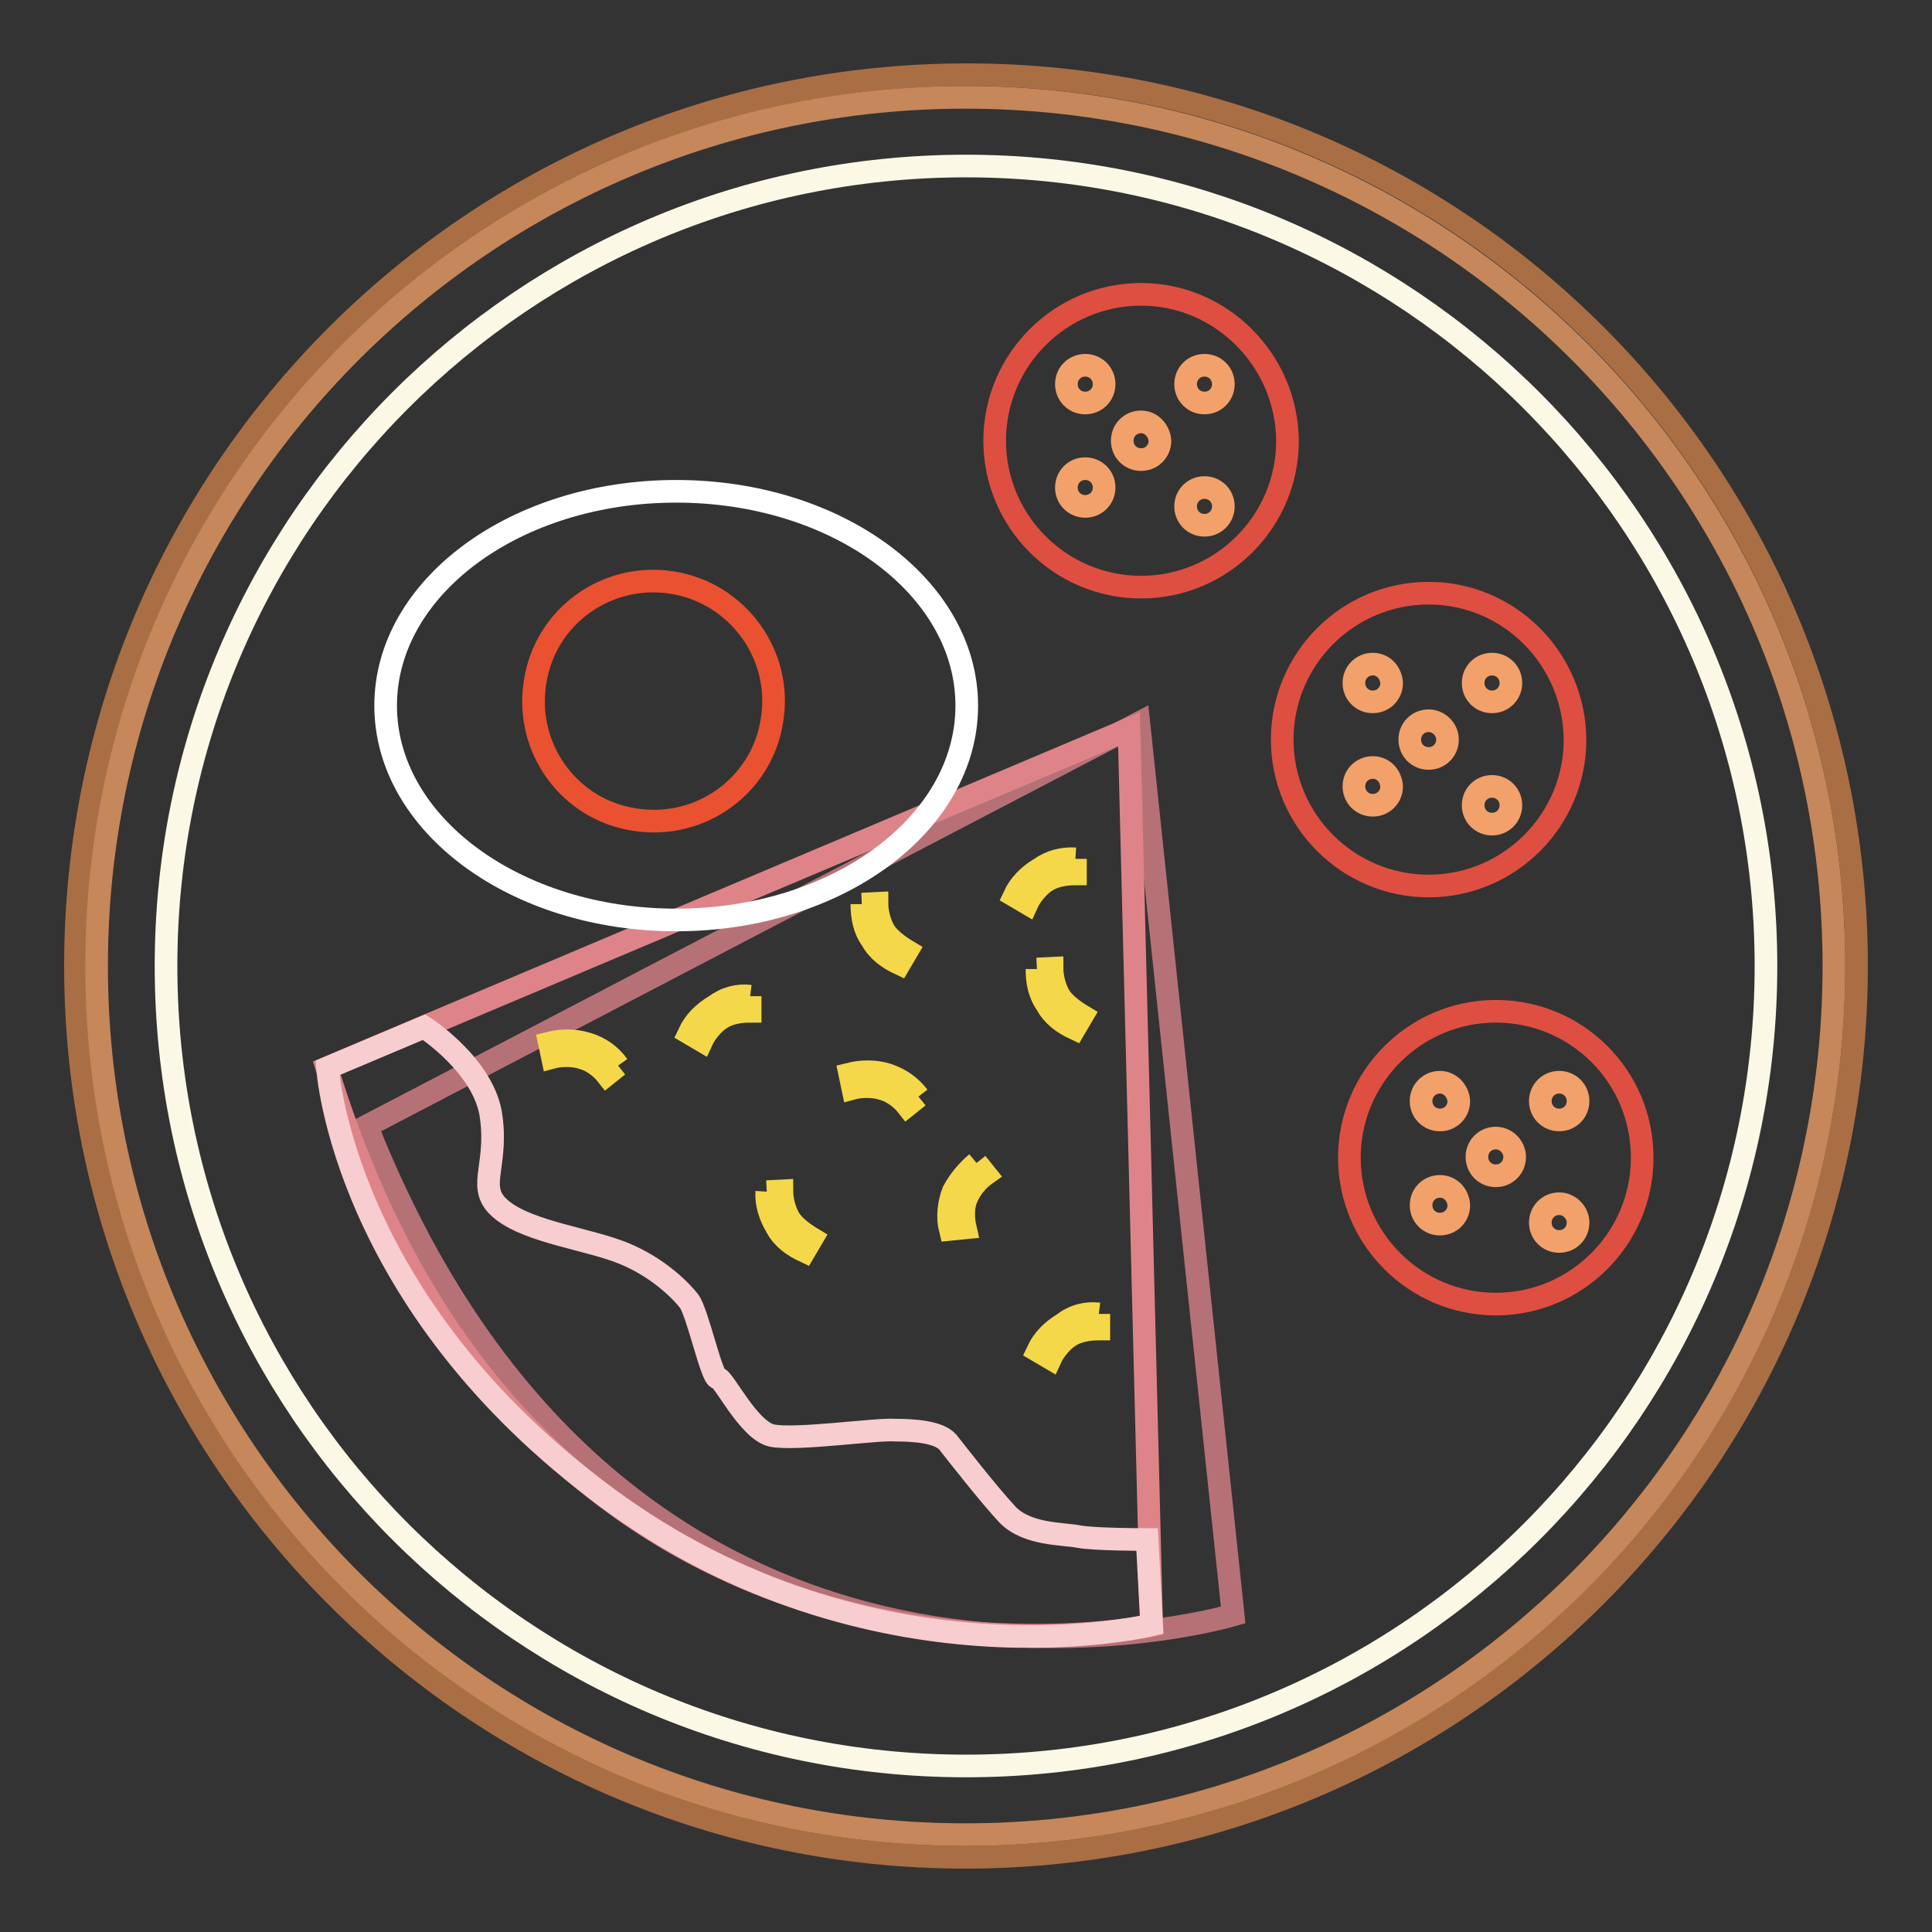 <?xml version="1.0" encoding="utf-8"?>
<!-- Svg Vector Icons : http://www.onlinewebfonts.com/icon -->
<!DOCTYPE svg PUBLIC "-//W3C//DTD SVG 1.1//EN" "http://www.w3.org/Graphics/SVG/1.1/DTD/svg11.dtd">
<svg version="1.1" xmlns="http://www.w3.org/2000/svg" xmlns:xlink="http://www.w3.org/1999/xlink" x="0px" y="0px" viewBox="0 0 256 256" enable-background="new 0 0 256 256" xml:space="preserve">
<rect x="0" y="0" width="256" height="256" fill="#333333" stroke="none"/>
<g> <path stroke-width="3" fill-opacity="0" stroke="#aa6e45"  d="M246,128c0,65.2-52.9,118.1-118.1,118.1C62.8,246.1,10,193.2,10,128C10,62.8,62.8,9.9,128.1,9.9 C193.4,9.9,246,62.8,246,128"/> <path stroke-width="3" fill-opacity="0" stroke="#c6875b"  d="M243,128c0,63.6-51.5,115.1-115.1,115.1c-63.6,0-115.1-51.5-115.1-115.1c0-63.6,51.5-115.1,115.1-115.1 C191.5,12.9,243,64.4,243,128"/> <path stroke-width="3" fill-opacity="0" stroke="#fcf8e6"  d="M234,128c0,58.5-47.4,106-106,106c-58.5,0-106-47.4-106-106c0-58.5,47.4-106,106-106 C186.5,22,234,69.5,234,128"/> <path stroke-width="3" fill-opacity="0" stroke="#de4f41"  d="M151.2,39c-10.7,0-19.4,8.7-19.4,19.4c0,10.7,8.7,19.4,19.4,19.4c10.7,0,19.4-8.7,19.4-19.4 C170.5,47.7,161.8,39,151.2,39"/> <path stroke-width="3" fill-opacity="0" stroke="#f3a16a"  d="M143.8,48.4c-1.4,0-2.5,1.1-2.5,2.5c0,1.4,1.1,2.5,2.5,2.5c1.4,0,2.5-1.1,2.5-2.5 C146.3,49.5,145.2,48.4,143.8,48.4 M143.8,62.1c-1.4,0-2.5,1.1-2.5,2.5c0,1.4,1.1,2.5,2.5,2.5c1.4,0,2.5-1.1,2.5-2.5 C146.3,63.2,145.2,62.1,143.8,62.1 M159.6,48.4c-1.4,0-2.5,1.1-2.5,2.5c0,1.4,1.1,2.5,2.5,2.5c1.4,0,2.5-1.1,2.5-2.5 C162.1,49.5,161,48.4,159.6,48.4 M151.2,55.9c-1.4,0-2.5,1.1-2.5,2.5c0,1.4,1.1,2.5,2.5,2.5c1.4,0,2.5-1.1,2.5-2.5 C153.6,57,152.5,55.9,151.2,55.9 M159.6,64.6c-1.4,0-2.5,1.1-2.5,2.5c0,1.4,1.1,2.5,2.5,2.5c1.4,0,2.5-1.1,2.5-2.5 C162.1,65.7,161,64.6,159.6,64.6"/> <path stroke-width="3" fill-opacity="0" stroke="#de4f41"  d="M189.3,78.6c-10.7,0-19.4,8.7-19.4,19.4s8.7,19.4,19.4,19.4c10.7,0,19.4-8.7,19.4-19.4 C208.6,87.2,199.9,78.6,189.3,78.6"/> <path stroke-width="3" fill-opacity="0" stroke="#f3a16a"  d="M181.9,88c-1.4,0-2.5,1.1-2.5,2.5c0,1.4,1.1,2.5,2.5,2.5c1.4,0,2.5-1.1,2.5-2.5 C184.3,89.1,183.3,88,181.9,88 M181.9,101.7c-1.4,0-2.5,1.1-2.5,2.5c0,1.4,1.1,2.5,2.5,2.5c1.4,0,2.5-1.1,2.5-2.5 C184.3,102.8,183.3,101.7,181.9,101.7 M197.7,88c-1.4,0-2.5,1.1-2.5,2.5c0,1.4,1.1,2.5,2.5,2.5c1.4,0,2.5-1.1,2.5-2.5 C200.2,89.1,199.1,88,197.7,88 M189.3,95.5c-1.4,0-2.5,1.1-2.5,2.5s1.1,2.5,2.5,2.5s2.5-1.1,2.5-2.5S190.6,95.5,189.3,95.5  M197.7,104.2c-1.4,0-2.5,1.1-2.5,2.5c0,1.4,1.1,2.5,2.5,2.5c1.4,0,2.5-1.1,2.5-2.5C200.2,105.3,199.1,104.2,197.7,104.2"/> <path stroke-width="3" fill-opacity="0" stroke="#de4f41"  d="M198.2,134c-10.7,0-19.4,8.7-19.4,19.4c0,10.7,8.7,19.4,19.4,19.4c10.7,0,19.4-8.7,19.4-19.4 C217.6,142.6,208.9,134,198.2,134"/> <path stroke-width="3" fill-opacity="0" stroke="#f3a16a"  d="M190.8,143.4c-1.4,0-2.5,1.1-2.5,2.5c0,1.4,1.1,2.5,2.5,2.5c1.4,0,2.5-1.1,2.5-2.5 C193.2,144.5,192.1,143.4,190.8,143.4 M190.8,157.2c-1.4,0-2.5,1.1-2.5,2.5c0,1.4,1.1,2.5,2.5,2.5c1.4,0,2.5-1.1,2.5-2.5 C193.2,158.2,192.1,157.2,190.8,157.2 M206.6,143.4c-1.4,0-2.5,1.1-2.5,2.5c0,1.4,1.1,2.5,2.5,2.5c1.4,0,2.5-1.1,2.5-2.5 C209.1,144.5,208,143.4,206.6,143.4 M198.2,150.8c-1.4,0-2.5,1.1-2.5,2.5c0,1.4,1.1,2.5,2.5,2.5c1.4,0,2.5-1.1,2.5-2.5 C200.7,152,199.6,150.8,198.2,150.8 M206.6,159.5c-1.4,0-2.5,1.1-2.5,2.5c0,1.4,1.1,2.5,2.5,2.5c1.4,0,2.5-1.1,2.5-2.5 C209.1,160.7,208,159.5,206.6,159.5"/> <path stroke-width="3" fill-opacity="0" stroke="#b67177"  d="M48.6,149.2l102.3-53.4L163.4,214C163.4,214,83.7,237.7,48.6,149.2L48.6,149.2z"/> <path stroke-width="3" fill-opacity="0" stroke="#de8489"  d="M43.3,141.5l106.3-44.9l3,118.8C152.6,215.4,71.2,232.5,43.3,141.5L43.3,141.5z"/> <path stroke-width="3" fill-opacity="0" stroke="#f5d849"  d="M114.2,119.8l2-0.1c0,1.2,0.4,2.7,1,3.7s2,2,3,2.6l-1,1.7c-1.5-0.7-2.9-1.7-3.7-3.2 C114.5,123.2,114.2,121.4,114.2,119.8 M101.6,157.9l2-0.1c0,1.2,0.4,2.7,1,3.7c0.6,1,2,2,3,2.6l-1,1.7c-1.5-0.7-2.9-1.7-3.7-3.2 C102,161.1,101.5,159.5,101.6,157.9 M137.4,128.4l2-0.1c0,1.2,0.4,2.7,1,3.7c0.6,1,2,2,3,2.6l-1,1.7c-1.5-0.7-2.9-1.7-3.7-3.2 C137.7,131.7,137.4,130.1,137.4,128.4 M142.5,113.8v2c-1.2,0-2.7,0.2-3.8,0.9c-1,0.6-2.1,1.9-2.6,3l-1.7-1c0.7-1.5,1.9-2.7,3.4-3.6 C139.2,114.1,140.8,113.7,142.5,113.8 M99.4,132v2c-1.2,0-2.7,0.2-3.8,0.9c-1,0.6-2.1,1.9-2.6,3l-1.7-1c0.7-1.5,1.9-2.7,3.4-3.6 C96.2,132.2,97.8,131.8,99.4,132 M145.6,174.1v2c-1.2,0-2.7,0.2-3.8,0.9c-1,0.6-2.1,1.9-2.6,3l-1.7-1c0.7-1.5,1.9-2.7,3.4-3.6 C142.3,174.3,144,173.9,145.6,174.1 M129.4,154.1l1.2,1.5c-1,0.7-2,1.9-2.5,3.1c-0.5,1.1-0.5,2.7-0.2,4l-2,0.2 c-0.4-1.6-0.2-3.4,0.4-5C127.1,156.4,128.2,155.1,129.4,154.1 M121.7,145.3l-1.5,1.2c-0.7-0.9-2-1.9-3.2-2.2 c-1.1-0.4-2.9-0.4-4-0.1l-0.4-1.9c1.6-0.4,3.4-0.4,5,0.1C119.4,143,120.7,144,121.7,145.3 M81.9,141.2l-1.5,1.2 c-0.7-0.9-2-1.9-3.2-2.2c-1.1-0.4-2.9-0.4-4-0.1l-0.4-1.9c1.6-0.4,3.4-0.4,5,0.1C79.5,138.8,80.9,139.8,81.9,141.2"/> <path stroke-width="3" fill-opacity="0" stroke="#f8cdcf"  d="M56.2,136.1c0,0,8.1,5.2,8.9,12c0.9,6.8-2.2,9.4,1.5,12.3s11.5,3.8,16.1,5.7c4.6,1.9,7.6,5,8.6,6.3 c1.1,1.4,3,10.2,3.8,10.2s4,6.8,7.1,7.6c3.1,0.7,14-0.9,16.4-0.7c2.4,0,5.8,0.2,7,1.6c1.1,1.4,5.3,6.8,7.9,9.6 c2.6,2.7,7.4,2.5,9.4,2.9c2,0.4,9.1,0.4,9.1,0.4l0.6,11.3c0,0-36.9,9.1-72.1-16.8s-37.1-57-37.1-57L56.2,136.1z"/> <path stroke-width="3" fill-opacity="0" stroke="#ffffff"  d="M51.1,93.5c0,15.7,17.2,28.4,38.5,28.4s38.5-12.7,38.5-28.4s-17.2-28.4-38.5-28.4S51.1,77.8,51.1,93.5z"/> <path stroke-width="3" fill-opacity="0" stroke="#ea5131"  d="M89.1,77.2c-8.7-1.4-16.9,4.5-18.2,13.2c-1.4,8.7,4.5,16.9,13.2,18.2c8.7,1.4,16.9-4.5,18.2-13.2 C103.7,86.8,97.8,78.6,89.1,77.2z"/></g>
</svg>